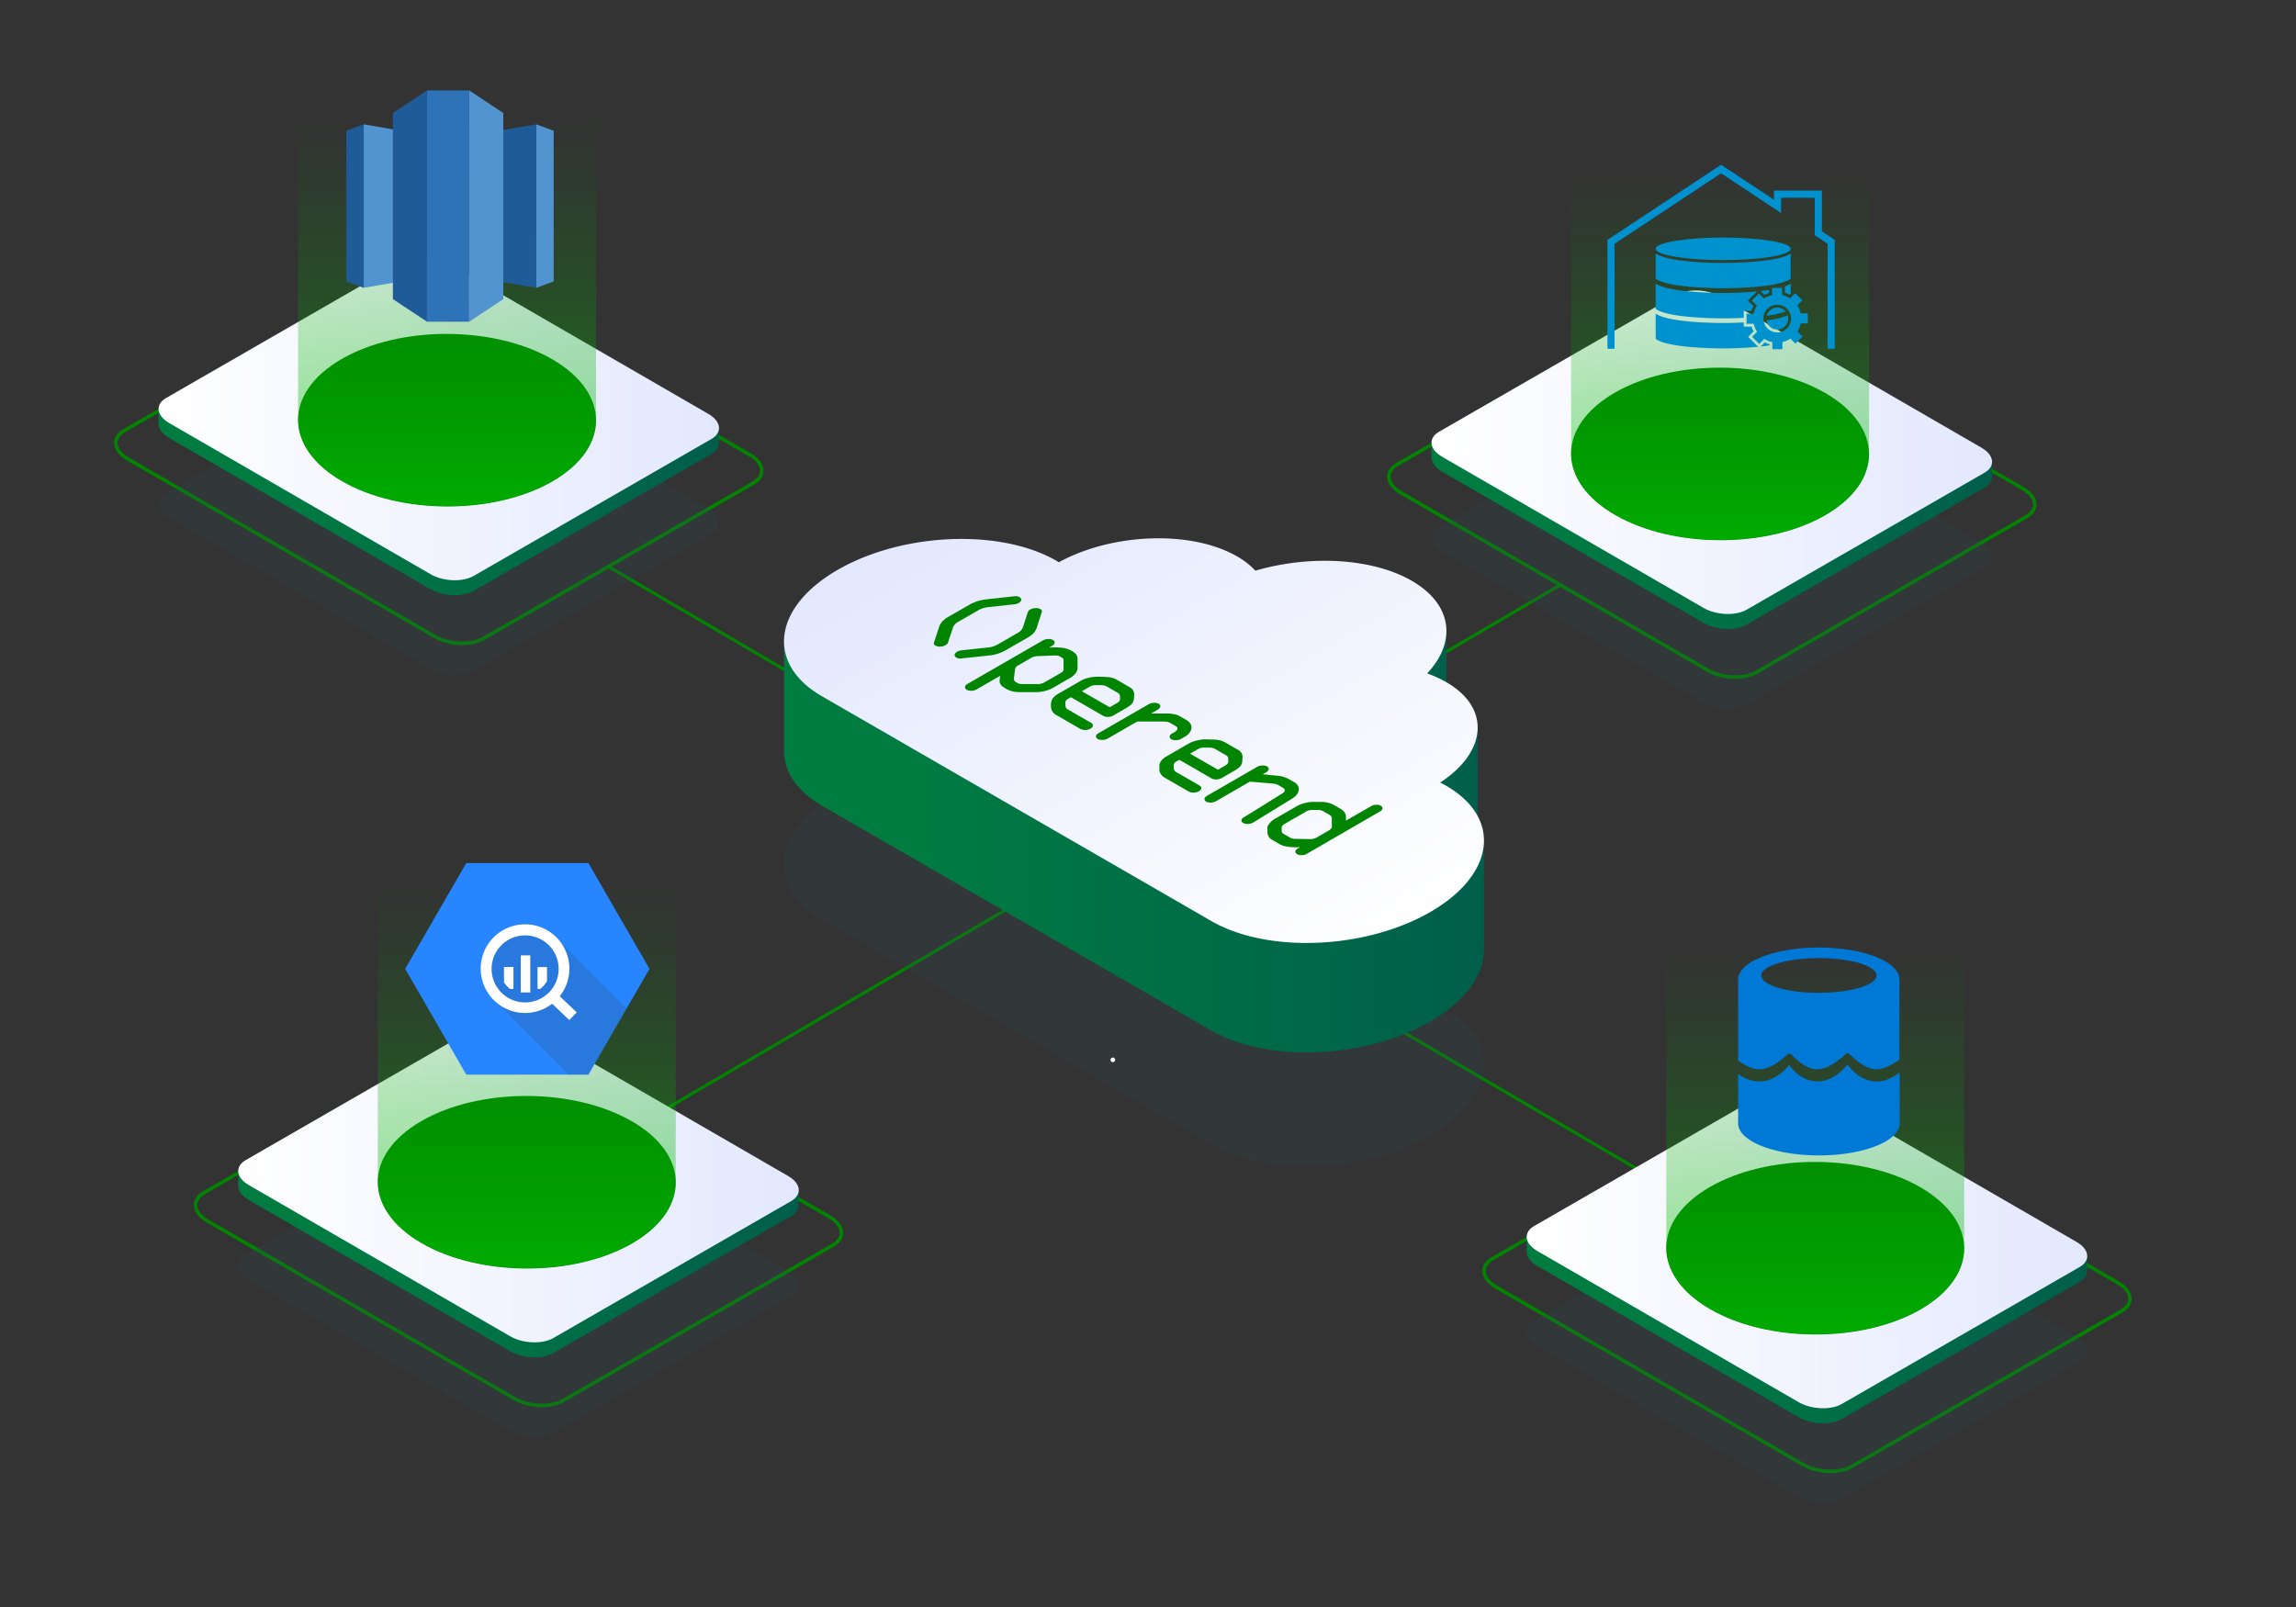 <svg xmlns="http://www.w3.org/2000/svg" xmlns:xlink="http://www.w3.org/1999/xlink" viewBox="0 0 1506.94 1054.86"><rect x="0" y="0" width="1506.94" height="1054.86" fill="#333333" stroke="none"/><defs><style>.cls-1,.cls-2{fill:none;stroke:#018501;}.cls-1{stroke-linecap:round;stroke-linejoin:round;stroke-width:2px;}.cls-2{stroke-miterlimit:10;stroke-width:2.28px;}.cls-3{fill:#2f4858;opacity:0.2;}.cls-4{fill:url(#linear-gradient);}.cls-5{fill:url(#linear-gradient-2);}.cls-6{fill:url(#linear-gradient-3);}.cls-7{fill:url(#linear-gradient-4);}.cls-8{fill:#018401;}.cls-9{fill:#018501;}.cls-10{fill:url(#linear-gradient-5);}.cls-11{fill:#2785ff;}.cls-12{fill:#fff;}.cls-13{fill:url(#linear-gradient-6);}.cls-14{fill:url(#linear-gradient-7);}.cls-15{fill:url(#linear-gradient-8);}.cls-16{fill:url(#linear-gradient-9);}.cls-17{fill:url(#linear-gradient-10);}.cls-18{fill:url(#linear-gradient-11);}.cls-19{fill:url(#linear-gradient-12);}.cls-20{fill:url(#linear-gradient-13);}.cls-21{fill:url(#linear-gradient-14);}.cls-22{fill:#0079d6;}.cls-23{fill:#205b99;}.cls-24{fill:#5294cf;}.cls-25{fill:#2e73b8;}.cls-26{fill:#0092ce;}</style><linearGradient id="linear-gradient" x1="1720.86" y1="784.76" x2="2088.74" y2="784.76" gradientTransform="matrix(-1, 0, 0, 1, 2245.1, 0)" gradientUnits="userSpaceOnUse"><stop offset="0" stop-color="#005f4b"/><stop offset="0.83" stop-color="#007c41"/></linearGradient><linearGradient id="linear-gradient-2" x1="1720.85" y1="774.93" x2="2088.74" y2="774.93" gradientTransform="matrix(-1, 0, 0, 1, 2245.1, 0)" gradientUnits="userSpaceOnUse"><stop offset="0" stop-color="#e3e8fd"/><stop offset="1" stop-color="#fff"/></linearGradient><linearGradient id="linear-gradient-3" x1="514.59" y1="552.34" x2="973.97" y2="552.34" gradientUnits="userSpaceOnUse"><stop offset="0.17" stop-color="#007c41"/><stop offset="1" stop-color="#005f4b"/></linearGradient><linearGradient id="linear-gradient-4" x1="1837.96" y1="151.14" x2="2287.2" y2="151.14" gradientTransform="matrix(0.87, 0.5, -1, 0.58, -838.17, -662.54)" xlink:href="#linear-gradient-2"/><linearGradient id="linear-gradient-5" x1="345.74" y1="832.52" x2="345.74" y2="499.86" gradientUnits="userSpaceOnUse"><stop offset="0" stop-color="#01d201" stop-opacity="0.5"/><stop offset="0.77" stop-color="#018401" stop-opacity="0"/></linearGradient><linearGradient id="linear-gradient-6" x1="937.66" y1="306.67" x2="1305.54" y2="306.67" xlink:href="#linear-gradient"/><linearGradient id="linear-gradient-7" x1="937.65" y1="296.84" x2="1305.54" y2="296.84" xlink:href="#linear-gradient-2"/><linearGradient id="linear-gradient-8" x1="1128.94" y1="354.43" x2="1128.94" y2="21.77" gradientUnits="userSpaceOnUse"><stop offset="0" stop-color="#01d201" stop-opacity="0.5"/><stop offset="0.73" stop-color="#018701" stop-opacity="0"/></linearGradient><linearGradient id="linear-gradient-9" x1="875.19" y1="828.04" x2="1243.08" y2="828.04" xlink:href="#linear-gradient"/><linearGradient id="linear-gradient-10" x1="875.18" y1="818.21" x2="1243.08" y2="818.21" xlink:href="#linear-gradient-2"/><linearGradient id="linear-gradient-11" x1="1191.41" y1="875.8" x2="1191.41" y2="543.14" xlink:href="#linear-gradient-5"/><linearGradient id="linear-gradient-12" x1="1773.17" y1="284.52" x2="2141.06" y2="284.52" xlink:href="#linear-gradient"/><linearGradient id="linear-gradient-13" x1="1773.16" y1="274.69" x2="2141.06" y2="274.69" xlink:href="#linear-gradient-2"/><linearGradient id="linear-gradient-14" x1="293.42" y1="332.28" x2="293.42" y2="-0.37" xlink:href="#linear-gradient-5"/></defs><g id="Layer_1" data-name="Layer 1"><line class="cls-1" x1="399.73" y1="372.15" x2="1084.82" y2="773.43"/><line class="cls-1" x1="1024" y1="383.98" x2="400.86" y2="749.1"/><path class="cls-2" d="M369.71,919.31l177-102c8.24-4.76,7.21-13.07-2.31-18.57L343.06,682.24c-9.52-5.49-23.92-6.09-32.16-1.33l-177,102c-8.24,4.76-7.21,13.08,2.31,18.57L337.55,918C347.07,923.47,361.47,924.07,369.71,919.31Z"/><path class="cls-3" d="M363.2,940.54,519.34,850.6c7.28-4.19,6.36-11.53-2-16.37L345.79,735c-8.4-4.85-21.1-5.37-28.38-1.17L161.27,823.75c-7.27,4.2-6.36,11.53,2,16.38l171.53,99.23C343.22,944.21,355.92,944.74,363.2,940.54Z"/><path class="cls-4" d="M156.36,768.47l11.37-.87,149.68-86.2c7.28-4.2,20-3.67,28.38,1.17l170,98.38h8.4v9.42h0c.3,2.92-1.29,5.75-4.87,7.82L363.2,888.12c-7.28,4.2-20,3.67-28.37-1.17L163.3,787.71c-4.5-2.6-6.83-5.92-6.92-9.08h0Z"/><path class="cls-5" d="M363.2,878.29l156.14-89.93c7.28-4.2,6.36-11.54-2-16.38L345.79,672.74c-8.4-4.84-21.1-5.37-28.38-1.17L161.27,761.5c-7.27,4.2-6.36,11.54,2,16.38l171.53,99.24C343.22,882,355.92,882.49,363.2,878.29Z"/><path class="cls-3" d="M949.11,662.27c-1.25-.73-2.54-1.42-3.85-2.08,30.93-20.27,33.13-49.08,4-65.9a76.92,76.92,0,0,0-12.58-5.73c19.49-20.73,16.68-45.35-10.09-60.8-26.1-15.08-67.31-17-102.64-6.64a50.79,50.79,0,0,0-12-9.37c-29.93-17.28-81.79-15.47-117,3.82-.51-.31-1-.63-1.52-.93-36.83-21.26-101.15-18.59-143.67,6s-47.15,61.68-10.32,82.94l255.7,147.63c36.82,21.26,101.15,18.6,143.67-5.95S985.94,683.53,949.11,662.27Z"/><path class="cls-6" d="M969.84,549.69V477.3l-20.52,11.09V413.85l-25.9,7.06-62.83,98.14-292.31-82L514.59,422v71.83h0c.38,13.14,8.57,25.63,24.83,35L795.12,676.48c36.83,21.27,101.16,18.6,143.67-6,23.11-13.34,35-30.39,35.17-46.59h0v-72Z"/><path class="cls-7" d="M949.11,515.75c-1.25-.72-2.54-1.41-3.85-2.08,30.93-20.27,33.13-49.07,4-65.89a75.28,75.28,0,0,0-12.58-5.73c19.49-20.73,16.68-45.35-10.09-60.81-26.1-15.07-67.31-17-102.64-6.64a51.05,51.05,0,0,0-12-9.37c-29.93-17.28-81.79-15.46-117,3.83-.51-.31-1-.63-1.52-.93-36.83-21.27-101.15-18.6-143.67,5.95S502.6,435.77,539.43,457l255.7,147.63c36.82,21.26,101.15,18.59,143.67-6S985.94,537,949.11,515.75Z"/><path class="cls-8" d="M857.07,560.83a8.42,8.42,0,0,0-.89.29c-2.09.52-4.37.15-5.45-.89s-.54-2.31,1-3.25l1.46-.83a1,1,0,0,0-.55,0,50,50,0,0,1-6-.17,19.46,19.46,0,0,1-5.24-1.12,8.63,8.63,0,0,1-1.4-.66l-4.8-2.77a5.86,5.86,0,0,1-3.34-5.29c0-.88,0-1.76-.07-2.64a2.79,2.79,0,0,1,.46-1.65,13.39,13.39,0,0,1,5-4.67c4.58-2.6,9.1-5.23,13.64-7.86a23.54,23.54,0,0,1,8.25-2.73,16.39,16.39,0,0,1,2.61-.2l5,0a17.3,17.3,0,0,1,8.66,2q2.26,1.29,4.5,2.59c2.32,1.35,3.39,3.06,3.49,5.06,0,.77,0,1.54,0,2.31,0,.09,0,.17,0,.29a2.31,2.31,0,0,0,.59-.3l15.76-9.09a7.39,7.39,0,0,1,3.49-1c3.16-.12,5.11,1.74,3.66,3.55-.11.14-.38.24-.4.4Zm-7-24c-2.37,1.37-4.72,2.75-7.12,4.1-1.2.67-1.73,1.43-1.73,2.3s0,1.64,0,2.46a2,2,0,0,0,1.19,1.67c1.49.83,3,1.68,4.41,2.54a5.47,5.47,0,0,0,2.42.7c.53,0,1.06.06,1.6.07,2.92,0,5.84.07,8.76.12a8.78,8.78,0,0,0,4.83-1.17c2.09-1.24,4.24-2.45,6.36-3.68.51-.29,1-.58,1.51-.89,1.21-.8,1.91-1.67,1.87-2.69-.07-1.82-.06-3.65-.08-5.48a1.7,1.7,0,0,0-.39-1.09,4.2,4.2,0,0,0-1.26-1c-1.32-.76-2.64-1.51-3.94-2.28a6.85,6.85,0,0,0-3.58-.81h-3.63a7.69,7.69,0,0,0-4.1,1C854.84,534.13,852.44,535.5,850.06,536.88Z"/><path class="cls-8" d="M637.91,396a1.61,1.61,0,0,0,.65-.21,29.24,29.24,0,0,1,9-2.38c4.83-.56,9.66-1.08,14.49-1.61,1.15-.13,2.31-.23,3.46-.39,2.14-.3,3.68.27,4.44,1.29s.26,2.23-1.44,3.16a6.76,6.76,0,0,1-2.62.8c-5.75.62-11.49,1.27-17.23,1.89a16.53,16.53,0,0,0-6.54,2l-13.23,7.64a6.86,6.86,0,0,0-3.34,3.57c-1.12,3.36-2.31,6.73-3.36,10.09-.34,1.11-2.52,2.32-4.13,2.54-2,.27-4.06-.24-4.88-1.22a1.24,1.24,0,0,1-.23-1.26c.68-2,1.35-4.07,2-6.1.48-1.44,1-2.89,1.43-4.33a10.11,10.11,0,0,1,3.28-4.66c.35-.29.74-.58,1.11-.87.07,0,.15-.1.1-.17Z"/><path class="cls-9" d="M656.31,443.68l-.52.31-14.62,8.43a7.27,7.27,0,0,1-3.66,1c-1.86,0-3.17-.43-3.82-1.37s-.4-1.88.82-2.79a7.84,7.84,0,0,1,.74-.48l49-28.28a7.62,7.62,0,0,1,4.28-1.05c1.79.08,3,.62,3.49,1.58s.08,1.94-1.31,2.8c-.57.35-1.18.68-1.77,1l-.4.22c.43,0,.76,0,1.1,0a43,43,0,0,1,7.55.18,15.27,15.27,0,0,1,5.84,1.83,14.3,14.3,0,0,1,2.59,1.75,5,5,0,0,1,1.61,3.64q0,3,0,6c0,1.86-1,3.63-3,5.27a17.13,17.13,0,0,1-2.17,1.47c-3.53,2-7.08,4.08-10.61,6.13a23.29,23.29,0,0,1-11.47,3c-2.64,0-5.27,0-7.9,0h-3.16a16.83,16.83,0,0,1-6.83-1.33,20.63,20.63,0,0,1-3.94-2.26,4.49,4.49,0,0,1-2.07-4c.07-.88.2-1.76.31-2.64a3.17,3.17,0,0,1,.12-.41Zm34.46,1.2,5.53-3.19a4.82,4.82,0,0,0,.69-.45,2.45,2.45,0,0,0,1.06-2c0-.51,0-1,0-1.53,0-1.46,0-2.91,0-4.37a1.85,1.85,0,0,0-1.18-1.71c-.5-.26-1-.55-1.45-.84a3.45,3.45,0,0,0-1.38-.43,14.9,14.9,0,0,0-2.42-.09l-10.49.41a9.23,9.23,0,0,0-4.45,1.22c-2.77,1.62-5.58,3.23-8.38,4.85a6,6,0,0,0-1,.63,3.16,3.16,0,0,0-1.1,2.06q-.35,2.75-.68,5.49a3.71,3.71,0,0,0,.07,1.41,2.1,2.1,0,0,0,1.2,1.4,10.56,10.56,0,0,1,.94.55,5.66,5.66,0,0,0,2.72.74c.48,0,1,0,1.48,0,3,0,6.08,0,9.12,0a8.17,8.17,0,0,0,4.28-1.07Z"/><path class="cls-9" d="M713.85,464l-10.32-6-.26-.14c-.32-.18-.33-.19-.7,0l-1.58.91c-1.15.64-1.72,1.39-1.75,2.23s0,1.64.08,2.46a2.66,2.66,0,0,0,.86,1.75,4.7,4.7,0,0,0,.87.58l15.07,8.7a2,2,0,0,1,1.21,1.63c0,1.12-1.07,2.18-2.84,2.73a7.34,7.34,0,0,1-5.21-.27c-.91-.5-1.78-1-2.66-1.53l-13.11-7.57a6.62,6.62,0,0,1-3.56-4.35,11.13,11.13,0,0,1,.07-4.63c.43-1.86,1.87-3.55,4.37-5q7.65-4.39,15.26-8.81a10.41,10.41,0,0,1,2-.92,25.27,25.27,0,0,1,7.45-1.53,70.43,70.43,0,0,1,8.38.26,13.35,13.35,0,0,1,5.41,1.63l8.6,5a5.31,5.31,0,0,1,2.84,3.74,5,5,0,0,1,.08,1.34c-.08,1-.15,2.05-.24,3.08a6,6,0,0,1-2.54,3.82,18.53,18.53,0,0,1-2.48,1.68c-2.76,1.6-5.54,3.19-8.29,4.8a7.51,7.51,0,0,1-3.8,1,5.6,5.6,0,0,1-2.91-.67Zm5.31-5.05,2.57,1.49,6.25,3.6c.33.19.34.19.71,0,1.55-.89,3.11-1.78,4.63-2.68,1.16-.69,1.81-1.47,1.77-2.38,0-.58,0-1.17,0-1.76a3.41,3.41,0,0,0-.2-1.13,2.51,2.51,0,0,0-1.17-1.26q-3.62-2.06-7.19-4.15a7.57,7.57,0,0,0-3.78-.91l-3.74,0a6.81,6.81,0,0,0-3.43.78l-3.17,1.82c-.7.4-1.38.8-2.08,1.19-.23.13-.28.23,0,.34a2.91,2.91,0,0,1,.3.17Z"/><path class="cls-8" d="M784.9,505l-10.41-6c-.52-.3-.38-.32-1,.05-.48.28-1,.56-1.44.83a2.76,2.76,0,0,0-1.7,2.2,21.32,21.32,0,0,0,.08,2.53,3.11,3.11,0,0,0,1.82,2.35c5,2.86,10,5.76,15,8.64a2.11,2.11,0,0,1,1.15,1.34c.24,1.16-.78,2.31-2.61,2.94a7.55,7.55,0,0,1-5.4-.19l-.26-.15-15.5-8.95a7.36,7.36,0,0,1-3.61-4.35,2.08,2.08,0,0,1-.06-.7c0-1.06,0-2.12,0-3.18a5.86,5.86,0,0,1,1.72-3.55,10.23,10.23,0,0,1,2.71-2.16l15.21-8.79a12.06,12.06,0,0,1,2.24-1,30.21,30.21,0,0,1,6.16-1.43,18.92,18.92,0,0,1,2.6-.11l4.88.14a15.92,15.92,0,0,1,7.76,1.92c2.61,1.54,5.23,3.08,7.93,4.57,2.18,1.21,3.21,2.75,3.34,4.58a24.58,24.58,0,0,1-.18,3.08,9.78,9.78,0,0,1-.13,1.2,6.53,6.53,0,0,1-2.57,3.47,18.71,18.71,0,0,1-2.27,1.53c-2.85,1.64-5.71,3.27-8.53,4.93a7.78,7.78,0,0,1-5.91.57,5.67,5.67,0,0,1-.78-.39Zm5.35-5,8.74,5c.39.23.35.27.85,0l4.39-2.54c1.28-.74,2-1.58,1.93-2.58,0-.53,0-1.07,0-1.61a3.37,3.37,0,0,0-.13-1,2.53,2.53,0,0,0-1.3-1.49c-2.37-1.35-4.73-2.71-7.06-4.08a7.85,7.85,0,0,0-4-.95c-1.12,0-2.24,0-3.35,0a7.3,7.3,0,0,0-4.05,1l-4.69,2.71c-.52.3-.51.25-.06.51l.21.13Z"/><path class="cls-9" d="M828.84,508.19a1.8,1.8,0,0,0,.58.11c2.84.29,5.67.6,8.52.86a20.09,20.09,0,0,1,8.13,2.32c1.14.64,2.27,1.29,3.38,1.95,4.2,2.48,3.75,6.78.23,9.64a21.76,21.76,0,0,1-2.28,1.57l-11.42,7-12.42,7.64-1.25.75a7.45,7.45,0,0,1-5.68.51c-1.07-.4-1.7-1-1.82-1.76s.29-1.45,1.25-2.07,2.19-1.38,3.31-2.07l8.58-5.3,12.84-8a12.75,12.75,0,0,0,1.51-1c1.18-1,1.3-1.95.3-2.8a5.34,5.34,0,0,0-.88-.63c-.88-.49-1.76-1-2.61-1.5a8.31,8.31,0,0,0-3.22-1c-.49-.07-1-.12-1.49-.16q-6.75-.56-13.49-1.13a1.61,1.61,0,0,0-1.09.24L798.3,525.82a7.64,7.64,0,0,1-4,1c-1.7,0-2.91-.5-3.47-1.38s-.33-1.81.82-2.69a6.89,6.89,0,0,1,.75-.48l32.39-18.71a7.79,7.79,0,0,1,3.48-1.07c1.85-.12,3.23.25,4,1.13s.56,1.85-.49,2.8a6.22,6.22,0,0,1-1,.67C830.12,507.44,829.49,507.81,828.84,508.19Z"/><path class="cls-9" d="M755.73,468.34l5.87,0,3.75,0a26.74,26.74,0,0,1,6,.63,10.49,10.49,0,0,1,2.83,1.08l4.54,2.62c4.75,2.7,3.76,7.05.81,9.56a10.8,10.8,0,0,1-1.62,1.2c-.94.56-1.87,1.13-2.86,1.65a7.23,7.23,0,0,1-4.63.7c-1.61-.27-2.56-.93-2.73-1.93-.14-.85.34-1.63,1.47-2.3.67-.4,1.35-.78,2-1.17,1.94-1.13,2.19-2.74.54-3.72-1.29-.78-2.62-1.53-3.94-2.28a5.34,5.34,0,0,0-1.87-.58,15.61,15.61,0,0,0-2.4-.16H746.87a1.79,1.79,0,0,0-1,.28l-18.66,10.78a7.42,7.42,0,0,1-3.71,1c-2,0-3.33-.46-3.94-1.47s-.14-2,1.26-2.87l.3-.17,32.54-18.79a7.83,7.83,0,0,1,4-1.06c1.78,0,3,.49,3.6,1.39s.29,1.81-.85,2.69a9.38,9.38,0,0,1-.84.54l-3.4,2A1.62,1.62,0,0,0,755.73,468.34Z"/><path class="cls-8" d="M667.24,422.69c-2.37,1.37-4.76,2.73-7.11,4.11a27.65,27.65,0,0,1-11.28,3.5L634,431.88c-1,.1-1.92.19-2.87.31a4.88,4.88,0,0,1-4-.95c-1-.95-.73-2.26.74-3.23a7.59,7.59,0,0,1,3.47-1.16c5.7-.59,11.4-1.23,17.11-1.83a16,16,0,0,0,6.41-2l13-7.53a7.13,7.13,0,0,0,3.54-3.8c1.06-3.31,2.14-6.61,3.21-9.91.65-2,4.48-3.24,7.34-2.33,1.48.46,2.16,1.21,1.81,2.3q-1.65,5.1-3.26,10.21a10.13,10.13,0,0,1-3.31,4.73,17.73,17.73,0,0,1-2.6,1.79Z"/><path class="cls-8" d="M414.65,736c-38.31-22.12-100.22-22.12-138.29,0s-37.86,58,.45,80.09,100.23,22.13,138.29,0,37.87-58-.45-80.11Z"/><path class="cls-10" d="M443.52,556.73h0c0-14.57-9.61-29.16-28.87-40.28-38.31-22.12-100.22-22.12-138.29,0-19,11.06-28.49,25.55-28.41,40h0V775.87h0c.08,14.5,9.71,29,28.86,40,38.32,22.13,100.23,22.13,138.29,0,18.59-10.8,28-24.87,28.39-39h0Z"/><polygon class="cls-11" points="426.29 635.97 411.29 661.93 386.2 705.41 306.02 705.41 265.93 635.97 306.02 566.54 386.2 566.54 426.29 635.97"/><path class="cls-3" d="M411.29,661.93,386.2,705.41H373.41l-47.68-47.67s-12.89-26.44,1.91-40.68c13-12.49,38.78,0,38.78,0Z"/><path class="cls-12" d="M378.52,664.52l-11.12-10.6a29.1,29.1,0,1,0-5,4.94l11.26,10.73ZM322.65,636a22,22,0,1,1,22,22A22,22,0,0,1,322.65,636Z"/><path class="cls-12" d="M330.79,644.86a16.64,16.64,0,0,0,4,4.28H337v-14.4h-6.24Z"/><rect class="cls-12" x="341.8" y="627.13" width="6.24" height="24.34"/><path class="cls-12" d="M352.8,649.14h1.71A16.37,16.37,0,0,0,359,644v-9.21H352.8Z"/><path class="cls-2" d="M1152.91,441.22l177-102c8.24-4.76,7.21-13.07-2.31-18.57L1126.26,204.15c-9.52-5.49-23.92-6.09-32.16-1.33l-177,102c-8.24,4.76-7.21,13.08,2.31,18.57l201.37,116.53C1130.27,445.38,1144.67,446,1152.91,441.22Z"/><path class="cls-3" d="M1146.4,462.45l156.14-89.94c7.28-4.19,6.36-11.53-2-16.38L1129,256.9c-8.4-4.85-21.1-5.37-28.38-1.17L944.47,345.66c-7.27,4.2-6.36,11.53,2,16.38L1118,461.27C1126.42,466.12,1139.12,466.65,1146.4,462.45Z"/><path class="cls-13" d="M939.56,290.38l11.37-.87,149.68-86.2c7.28-4.2,20-3.67,28.38,1.17l170,98.38h8.4v9.42h0c.3,2.92-1.29,5.75-4.87,7.82L1146.4,410c-7.28,4.2-20,3.67-28.37-1.17L946.5,309.62c-4.5-2.6-6.83-5.92-6.92-9.08h0Z"/><path class="cls-14" d="M1146.4,400.2l156.14-89.93c7.28-4.2,6.36-11.54-2-16.38L1129,194.65c-8.4-4.84-21.1-5.37-28.38-1.17L944.47,283.41c-7.27,4.2-6.36,11.54,2,16.38L1118,399C1126.42,403.87,1139.12,404.4,1146.4,400.2Z"/><path class="cls-8" d="M1197.85,257.92c-38.31-22.12-100.22-22.12-138.29,0s-37.86,58,.45,80.09,100.23,22.13,138.29,0,37.87-58-.45-80.11Z"/><path class="cls-15" d="M1226.72,78.64h0c0-14.57-9.61-29.16-28.87-40.28-38.31-22.12-100.22-22.12-138.29,0-19,11.06-28.49,25.55-28.41,40.05h0V297.78h0c.08,14.5,9.71,29,28.86,40.05,38.32,22.13,100.23,22.13,138.29,0,18.59-10.8,28-24.87,28.39-39h0Z"/><path class="cls-2" d="M1215.38,962.59l177-102c8.24-4.76,7.21-13.07-2.31-18.57L1188.73,725.52c-9.52-5.49-23.92-6.09-32.16-1.33l-177,102c-8.24,4.76-7.21,13.08,2.31,18.57l201.37,116.53C1192.74,966.75,1207.14,967.35,1215.38,962.59Z"/><path class="cls-3" d="M1208.87,983.82,1365,893.89c7.27-4.2,6.36-11.54-2-16.38l-171.53-99.24c-8.39-4.84-21.09-5.37-28.37-1.17L1006.94,867c-7.28,4.2-6.36,11.54,2,16.38l171.52,99.24C1188.89,987.49,1201.59,988,1208.87,983.82Z"/><path class="cls-16" d="M1002,811.75l11.37-.87,149.68-86.2c7.28-4.2,20-3.67,28.37,1.18l170,98.37h8.39v9.42h0c.3,2.91-1.29,5.74-4.87,7.81L1208.87,931.4c-7.28,4.2-20,3.68-28.38-1.17L1009,831c-4.5-2.61-6.83-5.93-6.92-9.09h0Z"/><path class="cls-17" d="M1208.87,921.57,1365,831.64c7.27-4.2,6.36-11.54-2-16.38L1191.45,716c-8.39-4.84-21.09-5.37-28.37-1.17l-156.14,89.93c-7.28,4.2-6.36,11.54,2,16.38l171.52,99.24C1188.89,925.24,1201.59,925.77,1208.87,921.57Z"/><path class="cls-8" d="M1260.32,779.29c-38.31-22.12-100.22-22.12-138.29,0s-37.86,58,.45,80.1,100.23,22.12,138.29,0,37.87-58-.45-80.11Z"/><path class="cls-18" d="M1289.19,600h0c0-14.57-9.61-29.16-28.87-40.28-38.31-22.12-100.22-22.12-138.29,0-19,11.06-28.5,25.55-28.41,40h0V819.15h0c.08,14.5,9.71,29,28.86,40.05,38.32,22.13,100.23,22.13,138.29,0,18.59-10.8,28-24.87,28.39-39h0Z"/><path class="cls-2" d="M317.4,419.07l177-102c8.24-4.76,7.21-13.08-2.31-18.58L290.75,182c-9.52-5.5-23.92-6.1-32.17-1.34l-177,102c-8.25,4.76-7.21,13.08,2.3,18.57L285.23,417.73C294.75,423.23,309.15,423.83,317.4,419.07Z"/><path class="cls-3" d="M310.88,440.3,467,350.37c7.27-4.2,6.36-11.54-2-16.38L293.47,234.75c-8.4-4.84-21.1-5.37-28.37-1.17L109,323.51c-7.27,4.2-6.36,11.54,2,16.38l171.52,99.24C290.91,444,303.61,444.5,310.88,440.3Z"/><path class="cls-19" d="M104,268.23l11.37-.86L265.1,181.16c7.27-4.2,20-3.67,28.37,1.18l170,98.37h8.4v9.42h0c.31,2.91-1.28,5.74-4.86,7.81L310.88,387.88c-7.27,4.2-20,3.68-28.37-1.17L111,287.48c-4.51-2.61-6.84-5.92-6.92-9.09h0Z"/><path class="cls-20" d="M310.88,378.05,467,288.12c7.27-4.2,6.36-11.53-2-16.38L293.47,172.51c-8.4-4.85-21.1-5.38-28.37-1.18L109,261.27c-7.27,4.19-6.36,11.53,2,16.38l171.52,99.23C290.91,381.73,303.61,382.25,310.88,378.05Z"/><path class="cls-8" d="M362.34,235.77c-38.31-22.12-100.22-22.12-138.29,0s-37.86,58,.45,80.1,100.23,22.12,138.29,0,37.87-58-.45-80.11Z"/><path class="cls-21" d="M391.21,56.49h0c0-14.57-9.6-29.16-28.86-40.28C324-5.9,262.12-5.9,224.05,16.22c-19,11.06-28.5,25.55-28.42,40.05h0V275.64h0c.08,14.49,9.71,29,28.87,40.05,38.32,22.12,100.23,22.12,138.29,0,18.58-10.8,28-24.87,28.38-39h0Z"/><path class="cls-12" d="M730.39,697.2a1.5,1.5,0,0,0,0-3,1.5,1.5,0,0,0,0,3Z"/><path class="cls-22" d="M1193.8,622c-29.25,0-53,9.4-53,21v53.14c.69.5,1.38,1,2.08,1.42a38.25,38.25,0,0,0,5.06,2.77,20.11,20.11,0,0,0,5,1.5,16.25,16.25,0,0,0,4.92-.3,21.94,21.94,0,0,0,5-1.86,33.38,33.38,0,0,0,4.9-3c.79-.58,1.59-1.18,2.35-1.83s1.56-1.33,2.23-1.91l.86-.73a2,2,0,0,1,2.88.21,2.32,2.32,0,0,1,.37.62c.57.52,1.25,1.2,1.91,1.78s1.34,1.17,2,1.72a33.57,33.57,0,0,0,4.22,2.92,19.11,19.11,0,0,0,4.34,1.9,12,12,0,0,0,4.29.56,19.63,19.63,0,0,0,8.9-3,40.76,40.76,0,0,0,4.4-2.91c1.43-1,2.9-2.26,4.2-3.35a2,2,0,0,1,3.2-.63l.82.74c1.28,1.17,2.71,2.49,4.14,3.58a36.84,36.84,0,0,0,4.39,3,19.62,19.62,0,0,0,4.5,2,9.81,9.81,0,0,0,1.12.3c.37,0,.74.12,1.11.2a12.31,12.31,0,0,0,2.19.05,14,14,0,0,0,2.26-.29c.38-.07.77-.21,1.16-.31a7.64,7.64,0,0,0,1.18-.37,31.13,31.13,0,0,0,4.75-2.15,52.76,52.76,0,0,0,5.13-3.24V643C1246.76,631.35,1223.05,622,1193.8,622Zm0,29.73c-20.89,0-37.83-5.11-37.83-11.41s16.94-11.41,37.83-11.41,37.83,5.11,37.83,11.41S1214.69,651.68,1193.8,651.68Zm51.73,53.18a28.31,28.31,0,0,1-5.84,3.28,20.48,20.48,0,0,1-7,1.67,9.84,9.84,0,0,1-1.88,0c-.63-.05-1.26-.07-1.88-.16a20.85,20.85,0,0,1-3.56-.9,23.39,23.39,0,0,1-6.15-3.3,30.53,30.53,0,0,1-4.83-4.51c-.63-.75-1.22-1.5-1.77-2.28-.55.69-1.11,1.36-1.71,2a34.08,34.08,0,0,1-4.69,4.26c-.42.33-.88.62-1.33.93a15,15,0,0,1-1.4.87l-1.45.8-1.55.69a20,20,0,0,1-6.87,1.58c-.31,0-.61,0-.91,0l-.91-.06c-.61-.06-1.23-.06-1.82-.17s-1.18-.24-1.77-.37a16.49,16.49,0,0,1-1.69-.52,22.19,22.19,0,0,1-6-3.24,28.43,28.43,0,0,1-4.69-4.46c-.55-.67-1.06-1.35-1.55-2-.67.86-1.37,1.69-2.12,2.49a29.3,29.3,0,0,1-5.52,4.58,24.58,24.58,0,0,1-6.87,3.08,20.88,20.88,0,0,1-7.91.52,24.57,24.57,0,0,1-7.27-2.39,35.62,35.62,0,0,1-3.79-2.29v32.42c0,11.59,23.71,21,53,21s53-9.41,53-21V704C1246.36,704.27,1246,704.57,1245.53,704.86Z"/><polygon class="cls-23" points="327.63 184.73 351.98 188.94 351.98 81.6 327.63 85.81 327.63 184.73"/><polygon class="cls-24" points="363.38 184.73 351.98 188.94 351.98 81.6 363.38 85.81 363.38 184.73"/><polygon class="cls-24" points="263.07 184.73 238.72 188.94 238.72 81.6 263.07 85.81 263.07 184.73"/><polygon class="cls-23" points="227.32 184.73 238.72 188.94 238.72 81.6 227.32 85.81 227.32 184.73"/><rect class="cls-25" x="280.27" y="59.36" width="27.66" height="151.82"/><polygon class="cls-24" points="330.34 196.35 307.94 211.18 307.94 59.36 330.34 74.19 330.34 196.35"/><polygon class="cls-23" points="257.87 196.35 280.27 211.18 280.27 59.36 257.87 74.19 257.87 196.35"/><polygon class="cls-26" points="1204.19 228.92 1199.51 228.92 1199.51 160.01 1191.07 154.43 1191.07 129.8 1168.98 129.8 1168.98 139.82 1129.6 113.76 1059.7 160.01 1059.7 228.92 1055.01 228.92 1055.01 157.49 1129.6 108.14 1164.3 131.1 1164.3 125.11 1195.76 125.11 1195.76 151.91 1204.19 157.49 1204.19 228.92"/><ellipse class="cls-26" cx="1130.96" cy="163.33" rx="44.3" ry="7.4"/><path class="cls-26" d="M1152.62,171.66c-9.9.89-19.52.94-21.66.94s-11.75,0-21.66-.94c-9.23-.83-18.71-2.38-22.63-5.28V183c8.13,6,40.17,6.22,44.29,6.22s36.17-.19,44.3-6.22V166.38C1171.35,169.28,1161.85,170.83,1152.62,171.66Z"/><path class="cls-26" d="M1153.15,191.33l-6,6,3.66,3.65a16.6,16.6,0,0,0-1.27,3.09h-5.08v4.54c-6.58.35-12,.37-13.5.37-4.13,0-36.17-.19-44.3-6.22V186.09c3.92,2.9,13.41,4.45,22.64,5.28,9.9.88,19.52.94,21.66.94s11.75-.06,21.65-.94Z"/><path class="cls-26" d="M1161.15,192.29a16.64,16.64,0,0,0-3.07,1.3l-2.51-2.51c1.89-.2,3.76-.44,5.58-.72Z"/><path class="cls-26" d="M1172,204.47a59.9,59.9,0,0,1-12.47,2.8,7.2,7.2,0,0,1,12.47-2.8Z"/><path class="cls-26" d="M1175.27,186.09v6.72l-.67.66a17.58,17.58,0,0,0-3.09-1.26V188A15.47,15.47,0,0,0,1175.27,186.09Z"/><path class="cls-26" d="M1147.34,221.08l6.55,6.55c-10.34,1-20.7,1.06-22.92,1.06-4.13,0-36.17-.2-44.3-6.22V205.81c3.92,2.9,13.41,4.45,22.64,5.28,9.9.88,19.52.94,21.66.94,1.53,0,6.91,0,13.5-.38v2.76h5.16a17,17,0,0,0,1.3,3.08Z"/><path class="cls-26" d="M1158.31,224.75a17.68,17.68,0,0,0,3.1,1.26v.69c-1.89.3-3.85.55-5.81.76Z"/><path class="cls-26" d="M1173.65,209.11a7.2,7.2,0,0,1-14.29,1.23c5.55-.75,10.66-1.84,14-3.39A7,7,0,0,1,1173.65,209.11Z"/><path class="cls-26" d="M1186.56,212.29v-6.6h-4.72a15.7,15.7,0,0,0-2.22-5.25l3.3-3.3-4.67-4.67-3.34,3.35a15.53,15.53,0,0,0-5.28-2.16V189H1163v4.73a15.7,15.7,0,0,0-5.25,2.22l-3.3-3.3-4.67,4.66,3.35,3.35a15.65,15.65,0,0,0-2.16,5.28h-4.65v6.6h4.72a15.56,15.56,0,0,0,2.22,5.24l-3.3,3.3,4.67,4.67,3.34-3.34a15.72,15.72,0,0,0,5.28,2.15v4.66h6.6v-4.73a15.75,15.75,0,0,0,5.24-2.21l3.31,3.3,4.66-4.67-3.34-3.34a15.72,15.72,0,0,0,2.15-5.28Zm-20.1,5.9a9.08,9.08,0,1,1,9.07-9.08A9.07,9.07,0,0,1,1166.46,218.19Z"/></g></svg>